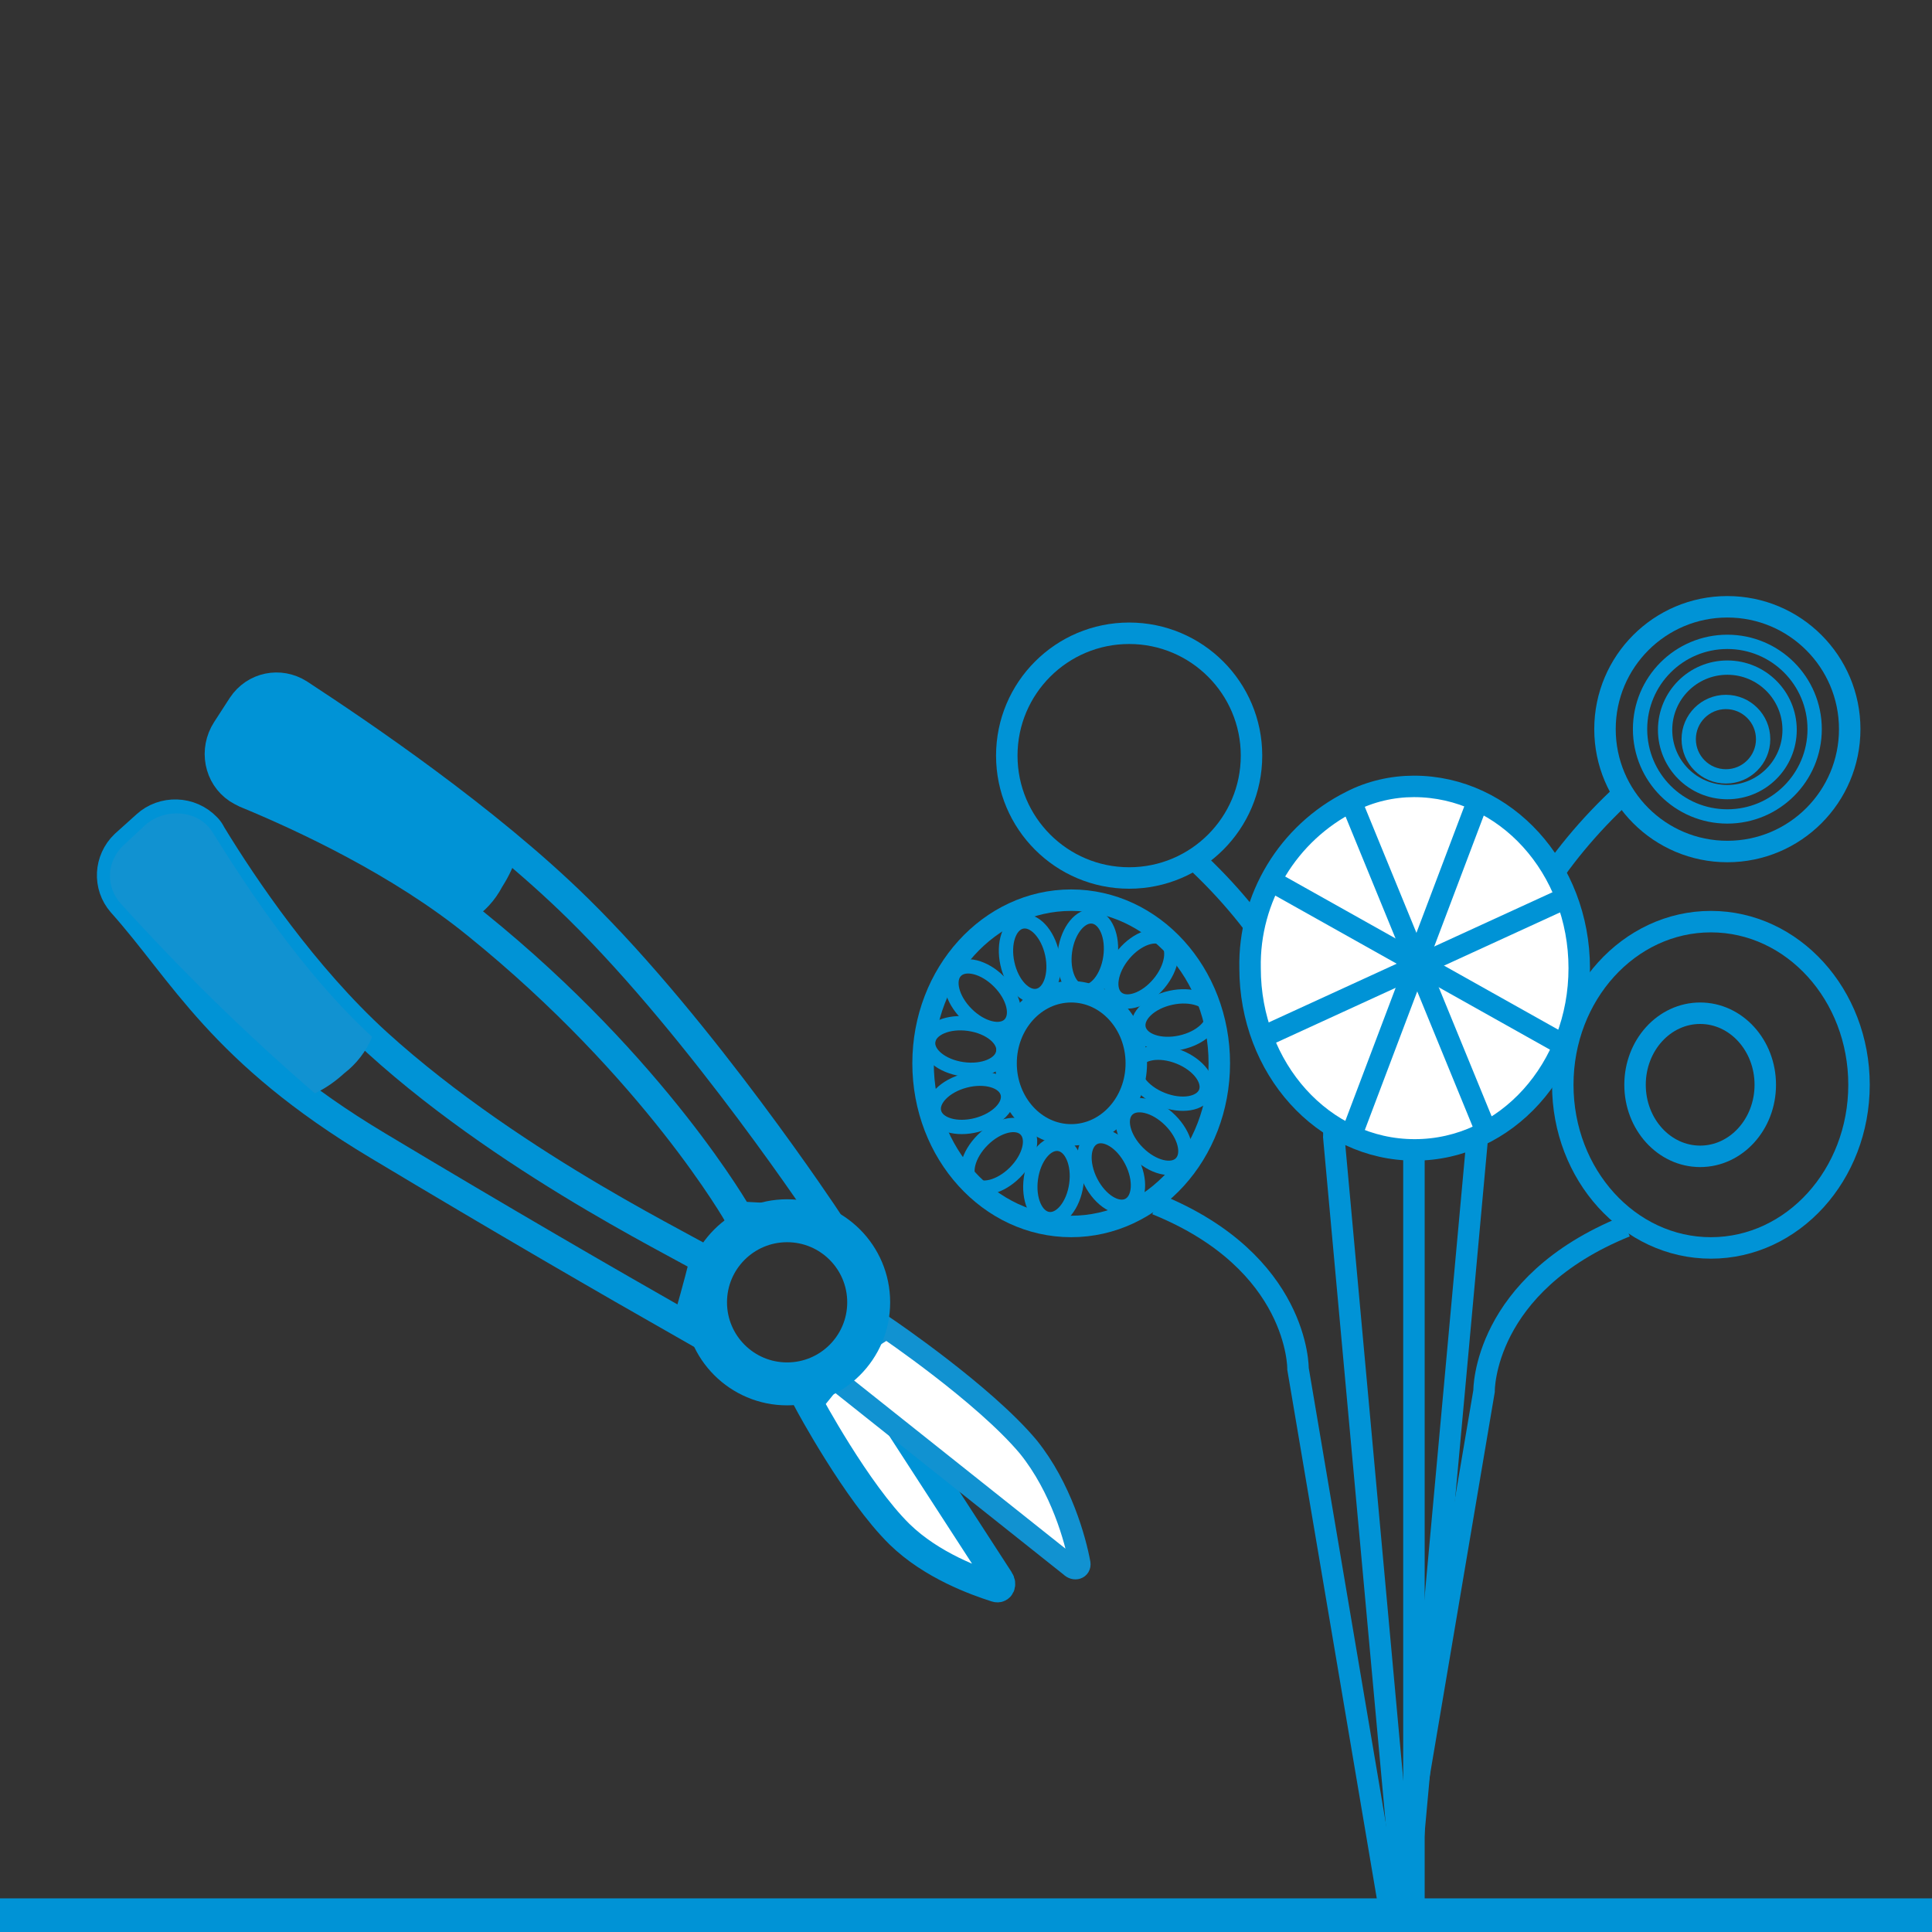 <?xml version="1.0" encoding="UTF-8"?> <!-- Generator: Adobe Illustrator 25.2.3, SVG Export Plug-In . SVG Version: 6.00 Build 0) --> <svg xmlns="http://www.w3.org/2000/svg" xmlns:xlink="http://www.w3.org/1999/xlink" version="1.1" id="Calque_1" x="0px" y="0px" viewBox="0 0 270 270" style="enable-background:new 0 0 270 270;" xml:space="preserve"><rect x="0" y="0" width="270" height="270" fill="#333333" stroke="none"/> <style type="text/css"> .st0{fill:none;stroke:#0093D6;stroke-width:3;stroke-miterlimit:10;} .st1{fill:#FFFFFF;stroke:#0093D6;stroke-width:3;stroke-miterlimit:10;} .st2{fill:#0093D6;} .st3{fill:none;stroke:#0093D6;stroke-width:2;stroke-miterlimit:10;} .st4{fill:none;stroke:#0093D6;stroke-width:2;stroke-miterlimit:9.998;} .st5{fill:#FFFFFF;stroke:#0093D6;stroke-width:4;stroke-miterlimit:10;} .st6{fill:none;stroke:#0093D6;stroke-width:4;stroke-miterlimit:10;} .st7{fill:#FFFFFF;stroke:#1192D1;stroke-width:3;stroke-miterlimit:10;} .st8{fill:none;stroke:#0093D6;stroke-width:6;stroke-miterlimit:10;} .st9{fill:#1192D1;} </style> <g id="Calque_1_1_"> <path class="st0" d="M196.4,268.4l-10-109.5c0,0,1.2-19.8-19.8-39.1"></path> <path class="st0" d="M197.3,259.3l10-109.5c0,0-1.2-19.8,19.8-39.1"></path> <path class="st1" d="M220.7,135.3c0,14-10.2,25.4-23,25.4s-23-11.4-23-25.4c-0.2-9.8,5.3-18.9,14.1-23.3c2.7-1.4,5.8-2.1,8.8-2.1 C210.4,109.9,220.7,121.3,220.7,135.3z"></path> <ellipse class="st0" cx="239.1" cy="151.6" rx="20.7" ry="22.8"></ellipse> <ellipse class="st0" cx="237.6" cy="151.6" rx="9.1" ry="10"></ellipse> <ellipse class="st0" cx="149.7" cy="148.6" rx="9.1" ry="10"></ellipse> <path class="st0" d="M194.4,271.2l13-76.8c0,0-0.2-14.9,19.8-23"></path> <line class="st0" x1="176.9" y1="122.7" x2="218.8" y2="146.2"></line> <line class="st0" x1="207.9" y1="158.6" x2="188.8" y2="112"></line> <line class="st0" x1="177.6" y1="144.4" x2="218.8" y2="125.5"></line> <line class="st0" x1="206.5" y1="112" x2="188.8" y2="158.8"></line> <line class="st0" x1="197.6" y1="160.7" x2="197.6" y2="267"></line> <ellipse class="st0" cx="149.7" cy="148.6" rx="20.7" ry="22.8"></ellipse> <path class="st0" d="M161.6,168.3c20,8.1,19.8,23,19.8,23l13,76.8"></path> <g id="Calque_2_1_"> <rect x="-2.6" y="265.3" class="st2" width="272.9" height="4.7"></rect> </g> <ellipse transform="matrix(0.707 -0.707 0.707 0.707 -58.356 138.014)" class="st3" cx="137.4" cy="139.4" rx="3.2" ry="5.3"></ellipse> <ellipse transform="matrix(0.977 -0.213 0.213 0.977 -25.221 33.712)" class="st3" cx="143.9" cy="134" rx="3.2" ry="5.3"></ellipse> <ellipse transform="matrix(0.141 -0.99 0.99 0.141 -1.39 265.019)" class="st3" cx="152" cy="133.3" rx="5.3" ry="3.2"></ellipse> <ellipse transform="matrix(0.643 -0.766 0.766 0.643 -46.775 170.524)" class="st3" cx="159.5" cy="135.4" rx="5.3" ry="3.2"></ellipse> <ellipse transform="matrix(0.977 -0.213 0.213 0.977 -26.591 38.243)" class="st3" cx="164.3" cy="142.6" rx="5.3" ry="3.2"></ellipse> <ellipse transform="matrix(0.371 -0.929 0.929 0.371 -37.17 246.626)" class="st3" cx="163.5" cy="150.8" rx="3.2" ry="5.3"></ellipse> <ellipse transform="matrix(0.707 -0.707 0.707 0.707 -65.028 160.596)" class="st3" cx="161.3" cy="158.8" rx="3.2" ry="5.3"></ellipse> <ellipse transform="matrix(0.89 -0.456 0.456 0.89 -57.567 88.837)" class="st3" cx="155.3" cy="163.7" rx="3.2" ry="5.3"></ellipse> <ellipse transform="matrix(0.14 -0.99 0.99 0.14 -36.829 287.826)" class="st4" cx="147.3" cy="165.1" rx="5.3" ry="3.2"></ellipse> <ellipse transform="matrix(0.707 -0.707 0.707 0.707 -73.372 146.043)" class="st3" cx="139.6" cy="161.6" rx="5.3" ry="3.2"></ellipse> <ellipse transform="matrix(0.968 -0.251 0.251 0.968 -34.352 39.014)" class="st3" cx="135.7" cy="154.1" rx="5.3" ry="3.2"></ellipse> <ellipse transform="matrix(0.141 -0.99 0.99 0.141 -28.803 259.288)" class="st3" cx="135" cy="146.2" rx="3.2" ry="5.3"></ellipse> <circle class="st0" cx="157.8" cy="105.6" r="17.1"></circle> <circle class="st0" cx="241.4" cy="101.9" r="17.1"></circle> <circle class="st3" cx="241.4" cy="101.9" r="12.2"></circle> <circle class="st3" cx="241.4" cy="102" r="8.7"></circle> <circle class="st3" cx="241.2" cy="103.3" r="5.2"></circle> </g> <g id="Calque_2-2"> <path class="st5" d="M113,196c0,0,6.7,12.5,12.7,18.4c4.5,4.4,10.7,6.6,13.5,7.5c0.6,0.2,0.9-0.5,0.5-1.1l-20.8-32.1L113,196z"></path> <path class="st6" d="M95.9,185.3c-10.9-6.2-25.6-14.7-43.1-25.2c-21.9-13.1-27.2-24.3-35.8-33.9c-2.1-2.4-1.9-6,0.4-8.2l3-2.7 c2.4-2.2,6.2-2.1,8.5,0.3c0.3,0.3,0.5,0.6,0.7,1c4.5,7.4,12.9,19.8,23.1,29.1c19.6,17.8,45.9,29.9,45.7,30.4 C97.4,180.1,96.5,183.2,95.9,185.3z"></path> <path class="st7" d="M123.9,185.6c0,0,13.6,9.2,19.8,16.6c4.6,5.7,6.6,13,7.2,16.3c0.1,0.7-0.7,1-1.3,0.4l-34.7-27.6L123.9,185.6z"></path> <circle class="st8" cx="110" cy="182" r="11.4"></circle> <path class="st6" d="M115.7,170.6c0,0-17.5-26.5-34.9-43.6c-12.8-12.6-30.6-24.6-39-30.1c-2.7-1.7-6.2-1-8,1.7l-2.2,3.4 c-1.8,2.8-1.1,6.5,1.6,8.3c0.3,0.2,0.7,0.4,1.1,0.6c8,3.3,21.6,9.6,32.3,18.3c25,20.2,36.6,40.7,36.6,40.7L115.7,170.6z"></path> <path class="st2" d="M34.3,110.9c7.8,3.2,20.9,9.3,31.5,17.7c1.9-1.1,3.4-2.8,4.4-4.7c0.9-1.4,1.6-2.9,2.1-4.5 c-9.7-8.1-19.9-15.6-30.5-22.4c-2.7-1.7-6.2-1-8,1.7l-2.2,3.4c-1.8,2.8-1.1,6.5,1.6,8.3C33.6,110.5,33.9,110.7,34.3,110.9z"></path> <path class="st9" d="M29.7,116.3c4.5,7.2,12.4,19.5,22.3,28.6c-0.8,2-2.2,3.8-3.9,5.1c-1.2,1.1-2.6,2.1-4.1,2.8 c-9.6-8.3-18.6-17.1-27.1-26.5c-2.2-2.4-2-6,0.4-8.2l3-2.8C23,112.9,27.7,113.1,29.7,116.3z"></path> </g> </svg> 